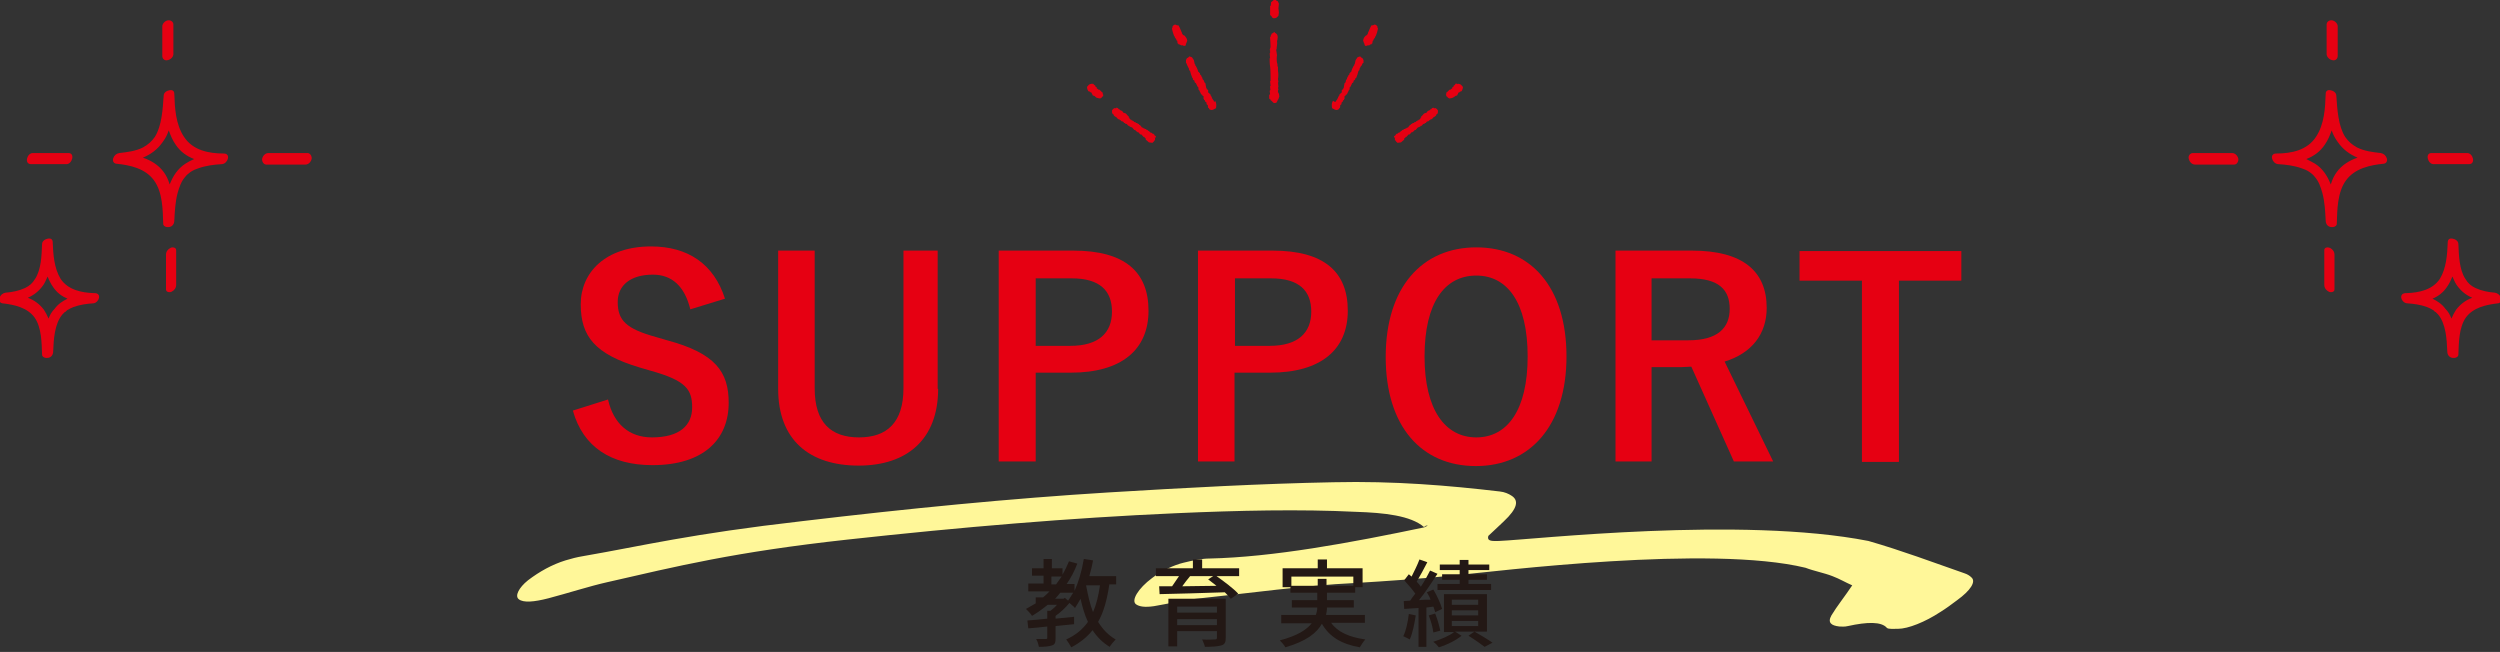 <?xml version="1.0" encoding="utf-8"?>
<!-- Generator: Adobe Illustrator 28.1.0, SVG Export Plug-In . SVG Version: 6.00 Build 0)  -->
<svg version="1.1" xmlns="http://www.w3.org/2000/svg" xmlns:xlink="http://www.w3.org/1999/xlink" x="0px" y="0px"
	 viewBox="0 0 540.7 141" style="enable-background:new 0 0 540.7 141;" xml:space="preserve">
<rect x="0" y="0" width="540.7" height="141" fill="#333333" stroke="none"/>
<style type="text/css">
	.st0{fill:#FFF799;}
	.st1{fill:#231815;}
	.st2{fill:#E60012;}
	.st3{fill-rule:evenodd;clip-rule:evenodd;fill:#E60012;}
</style>
<g id="レイヤー_1">
	<g id="レイヤー_1_00000142151205181757484200000012268744331991538329_">
		<g id="レイヤー_1_00000016042145146297736250000004187549131708493463_">
			<g id="レイヤー_1_00000013908425950118131660000016308910994028765834_">
			</g>
		</g>
	</g>
</g>
<g id="文字">
	<g>
		<path class="st0" d="M308,114c-2.9-2.5-8.6-3.1-14.7-3.3c-12.1-0.6-25.4-0.3-39,0.3c-22.7,1-46.4,3-71,5.7
			c-24.6,2.7-37,5.8-51.9,9.2c-4,0.9-8.6,2.4-12.8,3.5c-3.1,0.8-5.4,1-6.4,0.2c-0.9-0.7,0-2.5,2-4.1c2.5-1.9,5.2-3.4,8.1-4.3
			c1.3-0.4,2.5-0.7,3.7-0.9c13.3-2.3,23.1-4.8,47.6-7.6c22.7-2.7,45-4.9,66.2-6.2c16.6-1,32.9-1.9,48.6-2.2c13.2-0.3,24.9,0.7,36,2
			c1,0.1,1.9,0.5,2.5,0.9c1.6,1,1.4,2.7-1.7,5.6c-1.2,1.1-2.4,2.3-3.3,3.1c-0.4,1.3,1.1,1.1,2.3,1.1c7.4-0.3,52.4-5.4,79.9,0
			c7.3,2.1,13.9,4.6,20.8,7c0.6,0.2,1.1,0.5,1.5,0.9c1,0.9-0.2,2.8-3.1,4.9c-1.2,0.9-2.4,1.8-3.7,2.6c-3.2,2.1-6.9,3.6-9.1,3.6
			c-0.9,0-2.1,0.1-2.4-0.2c-1.2-1.4-4.3-1.3-8.4-0.4c-0.8,0.2-1.4,0.1-1.9,0.1c-1.7-0.2-2.6-0.8-1.7-2.4c1.2-2,2.9-4.1,4.5-6.5
			c-1.4-0.6-2.7-1.4-4.3-2c-1.8-0.7-4-1.1-5.8-1.8c-20.6-5-66.3,0.7-76.4,1.7c-7.3,0.7-14.3,1.2-21.1,1.6
			c-10.7,0.5-22.8,2.2-34.3,3.4c-2.8,0.3-6.1,1.1-9.1,1.6c-2,0.3-3.2,0.1-3.9-0.4c-1.1-0.8,0.4-3.4,3.5-5.7c2.1-1.6,4.7-2.8,6.8-3.3
			c2-0.5,4-0.9,5.6-0.9c13.6-0.3,30.1-3.3,47.2-6.9c-1,0.3-1,0.2,0-0.2C308.4,113.6,308.2,113.8,308,114z"/>
		<g>
			<path class="st1" d="M239.9,126.6c-0.5,3.2-1.2,5.8-2.4,7.9c1,1.6,2.2,2.9,3.8,3.8c-0.4,0.4-1,1.1-1.3,1.6
				c-1.5-0.9-2.7-2.1-3.7-3.6c-1.2,1.5-2.7,2.7-4.6,3.7c-0.2-0.4-0.8-1.3-1.1-1.7c2-0.9,3.6-2.2,4.7-3.8c-0.7-1.5-1.2-3.2-1.6-5
				c-0.4,0.7-0.8,1.4-1.2,2c-0.2-0.3-0.8-0.7-1.2-1.1c-0.8,1-2,2.1-3,2.8v0.6l4-0.4v1.6c-1.3,0.1-2.7,0.3-4,0.4v2.6
				c0,0.9-0.1,1.4-0.8,1.6c-0.6,0.2-1.5,0.3-2.8,0.3c-0.1-0.5-0.3-1.2-0.6-1.7c0.9,0,1.8,0,2.1,0c0.3,0,0.3-0.1,0.3-0.3v-2.4
				c-1.5,0.2-2.9,0.3-4.1,0.4l-0.2-1.7c1.2-0.1,2.7-0.2,4.3-0.4v-1.7h0.7c0.5-0.4,1-0.8,1.4-1.3h-2c-1.1,0.9-2.2,1.7-3.4,2.4
				c-0.2-0.4-0.9-1.1-1.3-1.5c0.7-0.4,1.4-0.8,2.1-1.2v-1.3h1.6c0.5-0.4,0.9-0.8,1.4-1.3h-4.6v-1.7h3.3v-1.7h-2.5v-1.6h2.5v-2h1.8v2
				h2.3v1.4c0.5-0.9,1-1.9,1.4-2.9l1.8,0.5c-0.6,1.6-1.4,3.1-2.3,4.4h1.7v1.5c0.9-2,1.6-4.4,2-6.9l2,0.3c-0.2,1.2-0.5,2.3-0.8,3.4
				h5.8v1.8H239.9z M228.4,126.4c0.4-0.6,0.8-1.1,1.2-1.7h-2.2v1.7H228.4z M230.3,129.3l0.7,0.6c0.4-0.5,0.7-1.1,1.1-1.7h-2.8
				c-0.4,0.5-0.7,0.9-1.1,1.3h1.8L230.3,129.3z M234.9,126.6c0.4,2.1,0.8,4,1.5,5.8c0.7-1.6,1.2-3.6,1.5-5.8H234.9z"/>
			<path class="st1" d="M267.9,124.6h-4.8c1.7,1.2,3.7,2.7,4.7,3.8l-1.6,1.1c-0.3-0.4-0.8-0.9-1.3-1.4c-5.1,0.2-10.5,0.3-14.1,0.4
				l-0.1-1.7c0.8,0,1.8,0,2.8,0c0.5-0.7,1-1.5,1.5-2.2h-5v-1.7h8V121h2v1.9h8V124.6z M265.1,138c0,0.9-0.2,1.4-1,1.6
				c-0.7,0.2-1.9,0.3-3.5,0.3c-0.1-0.5-0.4-1.1-0.6-1.6c1.1,0.1,2.3,0,2.7,0c0.4,0,0.5-0.1,0.5-0.4v-1.4h-8.6v3.3h-1.9v-10.3h12.4
				V138z M254.6,131.2v1.3h8.6v-1.3H254.6z M263.2,135.2v-1.3h-8.6v1.3H263.2z M257.4,124.6c-0.6,0.7-1.2,1.5-1.7,2.2
				c2.3,0,4.8-0.1,7.4-0.1c-0.6-0.5-1.2-0.9-1.8-1.4l1.1-0.7H257.4z"/>
			<path class="st1" d="M287.9,134.7c1.4,2,3.9,3.1,7.4,3.6c-0.4,0.4-0.9,1.2-1.2,1.7c-4-0.7-6.6-2.3-8.2-5.1
				c-1.1,2-3.4,3.8-7.9,5.1c-0.2-0.4-0.8-1.1-1.2-1.5c3.8-1,5.8-2.3,6.9-3.7h-6.6V133h7.5c0.2-0.6,0.3-1.1,0.3-1.6h-5.5v-1.6h5.5
				v-1.6h-5.8v-1.2h-1.7v-4.1h7.6v-1.9h2v1.9h7.7v4.1h-1.6v1.2h-6.1v1.6h5.8v1.6h-5.8c0,0.6-0.1,1.1-0.2,1.6h8.4v1.7H287.9z
				 M285,126.7v-1.5h1.9v1.5h5.8v-2h-13.4v2H285z"/>
			<path class="st1" d="M306.2,133.1c-0.3,1.9-0.7,3.9-1.3,5.2c-0.3-0.2-1-0.5-1.4-0.7c0.6-1.2,1-3.1,1.2-4.8L306.2,133.1z
				 M308.5,131.4v8.5h-1.7v-8.4c-1.1,0.1-2.2,0.1-3.1,0.2l-0.1-1.7l1.4-0.1c0.3-0.5,0.7-1,1.1-1.5c-0.6-0.9-1.6-2-2.4-2.9l1-1.3
				c0.2,0.2,0.4,0.3,0.6,0.5c0.6-1.2,1.3-2.6,1.7-3.7l1.7,0.6c-0.7,1.4-1.6,3-2.3,4.2c0.4,0.4,0.7,0.8,0.9,1.1
				c0.8-1.2,1.5-2.5,2-3.5l1.6,0.7c-1.2,1.8-2.6,4-4,5.7c0.8-0.1,1.7-0.1,2.5-0.1c-0.2-0.6-0.5-1.1-0.8-1.6l1.4-0.6
				c0.8,1.3,1.6,3.1,1.9,4.2l-1.5,0.7c-0.1-0.3-0.2-0.8-0.4-1.2L308.5,131.4z M310,136.8c-0.1-1-0.5-2.5-1-3.7l1.4-0.4
				c0.5,1.2,0.9,2.7,1.1,3.7L310,136.8z M321.5,136.6h-6.8l1.4,0.9c-1.2,1-3.2,2-4.9,2.5c-0.3-0.4-0.8-0.9-1.2-1.2
				c1.6-0.5,3.5-1.3,4.5-2.1h-2.2v-8.2h9.3V136.6z M322.6,127.6h-11.7v-1.3h4.8v-0.9h-3.8v-1.2h3.8v-0.9h-4.3v-1.2h4.3v-1h1.9v1h4.5
				v1.2h-4.5v0.9h4v1.2h-4v0.9h4.9V127.6z M319.7,129.7h-5.7v1.1h5.7V129.7z M319.7,132h-5.7v1.1h5.7V132z M319.7,134.3h-5.7v1.1
				h5.7V134.3z M318.9,136.6c1.4,0.8,2.9,1.7,3.9,2.4l-1.7,0.9c-0.8-0.6-2.2-1.6-3.5-2.4L318.9,136.6z"/>
		</g>
		<g>
			<path class="st2" d="M149.3,66.9c-1.2-4.9-3.9-7.5-8.1-7.5c-4.8,0-7.6,2.3-7.6,5.9c0,4,1.8,5.8,8.3,7.6l2.4,0.7
				c10.4,2.8,13.3,6.8,13.3,13.5c0,8-5.5,13.5-16.5,13.5c-8.9,0-15-3.9-17.2-11.8l7.6-2.4c1.2,5.3,4.6,8.2,9.5,8.2
				c6,0,8.7-2.6,8.7-6.5c0-3.9-1.4-5.8-8.9-7.9l-2.4-0.7c-9.7-2.9-12.8-6.7-12.8-13.7c0-6.9,5.4-12.5,15.2-12.5
				c8,0,13.6,3.8,16,11.3L149.3,66.9z"/>
			<path class="st2" d="M202.9,84.1c0,10.9-6.7,16.6-17.2,16.6c-10.6,0-17.4-5.5-17.4-16.6V54.2h7.9V84c0,7.5,3.6,10.6,9.6,10.6
				c6,0,9.6-3.2,9.6-10.6V54.2h7.4V84.1z"/>
			<path class="st2" d="M232.1,54.2c11.2,0,16.3,4.6,16.3,13s-5.8,13.4-16.8,13.4H224v19.2H216V54.2H232.1z M224,74.8h7.5
				c6.1,0,9-2.8,9-7.4c0-4.5-2.6-7.2-8.7-7.2H224V74.8z"/>
			<path class="st2" d="M275.2,54.2c11.2,0,16.3,4.6,16.3,13s-5.8,13.4-16.8,13.4h-7.7v19.2h-7.9V54.2H275.2z M267.1,74.8h7.5
				c6.1,0,9-2.8,9-7.4c0-4.5-2.6-7.2-8.7-7.2h-7.8V74.8z"/>
			<path class="st2" d="M338.8,77.1c0,15-7.9,23.7-19.6,23.7c-11.7,0-19.5-8.5-19.5-23.6c0-15.1,7.9-23.7,19.6-23.7
				C330.9,53.5,338.8,61.9,338.8,77.1z M308.1,77.1c0,11.6,4.5,17.5,11.2,17.5c6.7,0,11.1-5.9,11.1-17.5c0-11.7-4.4-17.5-11.1-17.5
				C312.5,59.6,308.1,65.4,308.1,77.1z"/>
			<path class="st2" d="M365.9,54.2c11.1,0,16.2,4.5,16.2,12.4c0,5.6-3.2,9.8-9.1,11.6l10.5,21.6H375l-9.2-20.5
				c-0.6,0-1.3,0.1-2.1,0.1h-6.5v20.4h-7.8V54.2H365.9z M357.3,73.6h7.9c6.2,0,8.9-2.6,8.9-6.8c0-4.1-2.3-6.6-8.6-6.6h-8.3V73.6z"/>
			<path class="st2" d="M424.3,60.7h-13.6v39.2h-8V60.7h-13.5v-6.4h35V60.7z"/>
		</g>
		<g>
			<g>
				<g>
					<path class="st3" d="M276.3,0.2c-0.1,0-0.1,0-0.2,0C276.1,0.2,276,0.1,276,0c-0.2,0-0.4,0-0.5,0c-0.2,0.2-0.4,0.3-0.6,0.5
						c0,0.3,0,0.5-0.1,0.8c0,0-0.1,0-0.1,0c0,0.2,0,0.3,0,0.5c0,0.4,0,1.4,0,1.5c0,0,0.1,0,0.1,0c0.4,0.3,0.2,0.8,1.1,0.6
						c0.3-0.1,0.4-0.3,0.6-0.5c0-0.2,0.1-0.5,0.1-0.7c0-0.3-0.1-0.6-0.1-0.9c0-0.3,0.1-0.7,0.1-1C276.5,0.5,276.4,0.4,276.3,0.2z"/>
					<path class="st3" d="M255.6,7C255.6,7,255.5,7,255.6,7c-0.1-0.1-0.4-1-0.7-1.5c-0.3,0-0.6-0.1-0.7-0.2
						c-0.4,0.1-0.4,0.2-0.6,0.4c0,0.1,0,0.2,0,0.3c0,0,0,0-0.1,0c-0.1,0.4,0.4,1.7,0.5,1.9c0,0,0.1,0,0.1,0c0,0.1,0,0.1,0,0.2
						c0.1,0.1,0.4,0.5,0.4,0.7c0,0,0.1,0,0.1,0c0,0.1,0,0.1,0,0.2c0,0,0.1,0,0.1,0c0,0.1-0.1,0.2,0,0.4c0,0,0.1,0,0.1,0
						c0.1,0.3,0,0.1,0.3,0.2c0,0,0.1,0.1,0.1,0.1c0.1,0,0.1,0,0.2,0c0,0,0,0.1,0,0.1c0.2,0,0.3,0,0.5,0c0,0,0,0.1,0,0.1
						c0.2,0,0.3,0,0.5,0c0,0,0-0.1,0-0.1c0.2-0.2,0-0.2,0.1-0.4c0,0,0.1,0,0.1,0c0,0,0-0.1,0-0.2c0,0,0.1-0.1,0.1-0.1
						c0-0.1,0-0.1,0-0.2c0,0,0.1,0,0.1,0c-0.1-0.7-0.3-0.8-0.6-1.2C255.7,7.6,255.6,7.1,255.6,7z"/>
					<path class="st3" d="M275.6,6.9c-0.1,0.2-0.1,0.1-0.3,0.2c0,0,0,0.1,0,0.1c-0.1,0-0.1,0-0.2,0c-0.1,0.2-0.2,0.4-0.3,0.6
						c0,0.1,0,0.2,0,0.2c0,0-0.1,0-0.1,0c0,0.1,0,0.2,0,0.2c0,0,0.1,1.4,0.1,2.1c0,0,0,0-0.1,0c0,0.1,0,0.3,0,0.4c0,0-0.1,0-0.1,0
						c0,0.2,0.1,0.2,0.1,0.2c0,0.2,0,0.4,0,0.6c0,0-0.1,0-0.1,0c0,0.4,0.1,0.7,0.1,1.1c0,0-0.1,0-0.1,0c0,0.1,0,1.4,0.1,1.8
						c0.1,0.2,0.1,3.1,0.1,3.1c0,0-0.1,0-0.1,0c0,0.4,0.1,0.8,0.1,1.1c0,0,0,0-0.1,0c0,0.3,0,0.6,0.1,0.8c0,0-0.1,0-0.1,0
						c0,0,0,0.1,0,0.2c0,0-0.1,0-0.1,0c0,0.3,0.1,0.5,0.1,0.8c0,0-0.1,0-0.1,0c0,0,0,0.1,0,0.1c0,0-0.1,0-0.1,0c0,0.3,0,0.5,0,0.8
						c0.1,0.1,0.1,0.1,0.2,0.2c0,0,0.1,0,0.1,0c0,0.1,0,0.1,0,0.2c0.1,0,0.1,0,0.2,0.1c0.1,0.1,0.3,0.3,0.4,0.4
						c0.1,0.1,0.1,0,0.2,0.1c0.2,0,0.4-0.1,0.5-0.1c0,0,0,0,0-0.1c0.2-0.2,0.2-0.4,0.3-0.6c0,0,0.1,0,0.1,0c0-0.1,0-0.1,0-0.2
						c0.1,0,0.1-0.1,0.1-0.1c0-0.1,0-0.1,0-0.2c0,0,0.1,0,0.1,0c0-0.3-0.1-0.6-0.1-0.8c0,0-0.1,0-0.1,0c0-0.1,0-0.2,0-0.2
						c0,0-0.1,0-0.1,0c0-0.2,0-0.4,0-0.5c0,0,0.1,0,0.1,0c0-0.2-0.1-0.4-0.1-0.6c0,0,0.1,0,0.1,0c0-0.4-0.1-0.7-0.1-1.1
						c0,0,0.1,0,0.1,0c0-0.2-0.1-0.5-0.1-0.7c0.1-0.5,0.1-1.2,0-1.8c0-0.3,0-0.6,0-0.9c0,0-0.1,0-0.1,0c0-0.3,0-0.6-0.1-0.8
						c-0.1-0.2-0.1-1.6,0-1.6c-0.1-0.4-0.1-0.9-0.2-1.3c0,0,0.1,0,0.1,0c0-0.6,0.2-1.2,0.1-1.8c0.3-1.1,0.1-1.6-0.5-1.8
						C275.8,7,275.7,7,275.6,6.9z"/>
					<path class="st3" d="M262.7,22c-0.1,0-0.2-0.1-0.2-0.2c0-0.1-0.1-0.2-0.1-0.2c0,0-0.1,0-0.1,0c0-0.1,0-0.1,0-0.2
						c-0.1-0.1-0.2-0.1-0.2-0.2c0-0.1,0-0.1,0-0.2c0,0-0.1,0-0.1,0c0-0.1,0-0.1,0-0.2l-0.2-0.2c0-0.1,0-0.1,0-0.2
						c-0.2-0.1-0.3-0.3-0.5-0.4c0-0.2,0-0.3,0-0.5c-0.1-0.1-0.2-0.2-0.3-0.2c0-0.1,0-0.1,0-0.2c0,0-0.1,0-0.1,0
						c-0.1-0.4-0.1-0.7-0.2-1.1c-0.1-0.1-0.2-0.1-0.2-0.2c-0.1-0.2-0.1-0.3-0.2-0.5c-0.1-0.1-0.2-0.1-0.2-0.2c0-0.1-0.1-0.3-0.1-0.4
						c0,0,0,0-0.1,0c0-0.1,0-0.1,0-0.2c0,0-0.1,0-0.1,0c0,0,0-0.1,0-0.2c-0.1,0-0.1-0.1-0.2-0.1c0-0.1-0.1-0.3-0.1-0.4
						c0,0,0,0-0.1,0c0-0.1-0.1-0.2-0.1-0.2c-0.1-0.1-0.2-0.1-0.2-0.2c0-0.1,0-0.2,0-0.2c0,0,0,0-0.1,0c0-0.1,0-0.2,0-0.3
						c0,0-0.1,0-0.1,0c0,0,0-0.1,0-0.2c0,0-0.1,0-0.1,0c0-0.1,0-0.2,0-0.2c0,0-0.1,0-0.1,0c0,0,0-0.1,0-0.2
						c-0.1-0.1-0.2-0.1-0.2-0.2c0,0,0-0.1,0-0.2c0,0-0.1,0-0.1,0c-0.1-0.3-0.1-0.6-0.2-0.9c-0.1-0.2-0.3-0.4-0.4-0.6
						c-0.2-0.1-0.3-0.1-0.6-0.2c-0.1,0.2-0.3,0.3-0.5,0.4c0,0,0,0.1,0,0.1c0,0-0.1,0-0.1,0c0,0.1,0,0.2,0,0.2c0,0-0.1,0-0.1,0
						c0,0.2,0,0.5,0,0.7c0,0,0.1,0.1,0.1,0.1c0.1,0.2,0.1,0.3,0.2,0.5c0,0,0.1,0.1,0.1,0.1c0,0.1,0,0.1,0,0.2c0,0,0.1,0,0.1,0
						c0,0.1,0,0.1,0,0.2c0,0,0.1,0,0.1,0c0,0.2,0.1,0.4,0.1,0.5c0.1,0.1,0.2,0.1,0.2,0.2c0.1,0.5,0.3,1,0.5,1.5c0.1,0,0.1,0,0.1,0.1
						c0,0.1,0,0.1,0,0.2c0.1,0.1,0.2,0.2,0.3,0.2c0,0.1,0.1,0.3,0.1,0.4c0.1,0.1,0.2,0.2,0.3,0.2c0,0.1,0,0.1,0,0.2c0,0,0,0,0.1,0
						c0,0.1,0,0.1,0,0.2c0,0,0.1,0,0.1,0c0,0.1,0,0.2,0,0.2c0,0,0.1,0,0.1,0c0,0.1,0,0.1,0,0.2c0.1,0,0.1,0.1,0.2,0.1
						c0,0.2,0,0.4,0,0.5c0,0,0.1,0,0.2,0.1c0,0.1,0,0.1,0,0.2c0,0,0.1,0,0.1,0c0,0.1,0,0.2,0,0.2c0,0,0.1,0,0.1,0c0,0,0,0.1,0,0.2
						c0,0,0.1,0,0.1,0c0,0.1,0,0.1,0,0.2c0.1,0.1,0.2,0.2,0.3,0.2c0,0.1,0.1,0.2,0.1,0.2c0,0,0.1,0.1,0.2,0.1c0,0.2,0,0.4,0,0.6
						c0,0,0.1,0,0.1,0c0,0.1,0,0.2,0,0.2c0,0,0.1,0,0.2,0.1c0,0.1,0,0.2,0.1,0.3c0,0,0.1,0.1,0.2,0.1c0,0.2,0.1,0.3,0.1,0.5
						c0.1,0,0.1,0.1,0.2,0.1c0.1,0.2,0,0.4,0.1,0.6c0.1,0.1,0.2,0.1,0.2,0.2c0,0.1,0.1,0.2,0.2,0.2c0.5,0.3,1-0.2,1.3-0.3
						c0.1-0.7,0.1-1.1-0.2-1.6C262.7,22.1,262.7,22.1,262.7,22z"/>
					<path class="st3" d="M236.2,18.1c-0.8,0.1-0.7,0.3-1.1,0.7c0,0.4,0.2,0.9,0.4,1c0.1,0,0.1,0,0.2,0c0.1,0.1,0.1,0.1,0.2,0.2
						c0.1,0,0.2,0,0.2,0.1c0.1,0.1,0,0.2,0.1,0.3c0,0,0.1,0,0.1,0c0,0.1,0,0.2,0,0.2c0.1,0.1,0.4,0.1,0.5,0.2c0,0,0,0.1,0,0.1
						c0.1,0,0.1,0,0.1,0c0.1,0.1,0.1,0.1,0.2,0.2c0.3,0.1,0.6,0.2,0.9,0.2c0.1-0.2,0.2-0.1,0.3-0.2c0,0,0-0.1,0-0.1
						c0.1-0.1,0.1-0.1,0.3-0.2c0-0.1,0-0.3,0-0.4c0,0,0,0-0.1,0c0-0.1,0-0.3,0-0.4c0,0,0,0-0.1,0c-0.2-0.2-0.4-0.4-0.6-0.6
						c-0.1,0-0.1,0-0.2,0c0,0-0.1-0.1-0.1-0.1c-0.1-0.1-0.2-0.1-0.3-0.2c0,0,0-0.1,0-0.2c-0.1-0.1-0.2-0.1-0.3-0.2
						c0-0.1,0-0.1,0-0.2c0,0-0.1,0-0.2-0.1c-0.1-0.1-0.2-0.2-0.3-0.3c0,0-0.1,0-0.1,0c0,0,0-0.1,0-0.1
						C236.4,18.2,236.4,18.3,236.2,18.1z"/>
					<path class="st3" d="M250,29.5c-0.1-0.1-0.2-0.2-0.3-0.2c0-0.1,0-0.2-0.1-0.2l-0.2-0.2c0,0-0.1,0-0.2,0c0-0.1-0.1-0.2-0.2-0.2
						c-0.1,0-0.1,0-0.2,0c0-0.1,0-0.1-0.1-0.2c-0.1,0-0.2-0.1-0.2-0.1c0,0,0,0,0-0.1c-0.1,0-0.1,0-0.2,0c0-0.1-0.1-0.1-0.1-0.2
						c0,0-0.1,0-0.2,0c-0.1-0.1-0.1-0.2-0.2-0.2c0,0-0.1,0-0.2,0c0,0,0-0.1,0-0.1c0,0-0.1,0-0.2,0l-0.2-0.2c0,0-0.1,0-0.2,0
						c-0.1-0.1-0.2-0.3-0.3-0.4c-0.1-0.1-0.2-0.2-0.3-0.2c0,0-0.1-0.1-0.1-0.2c-0.1,0-0.1,0-0.2,0c-0.1-0.1-0.1-0.2-0.2-0.2
						c-0.1,0-0.1,0-0.2,0c-0.1-0.1-0.1-0.2-0.2-0.2c0,0-0.1,0-0.2,0c0-0.1-0.1-0.1-0.1-0.2c-0.1,0-0.2,0-0.2,0c0,0,0-0.1,0-0.1
						c-0.1,0-0.2-0.1-0.3-0.1c0,0,0-0.1,0-0.1c-0.1,0-0.1,0-0.2,0c0,0,0-0.1,0-0.1c-0.1,0-0.1-0.1-0.2-0.1c0-0.1,0-0.1,0-0.2
						c-0.1-0.1-0.2-0.1-0.2-0.2c0-0.1,0-0.1,0-0.2c-0.1,0-0.1,0-0.2-0.1c-0.2-0.2-0.3-0.4-0.5-0.5c-0.1,0-0.3-0.1-0.4-0.1
						c-0.1-0.1-0.2-0.3-0.3-0.4c-0.2-0.1-0.3-0.1-0.5-0.2c0-0.1-0.1-0.1-0.1-0.2c-0.1,0-0.1,0-0.2,0c0,0,0-0.1,0-0.1
						c-0.1-0.1-0.2-0.2-0.5-0.2c0,0,0,0.1,0,0.1c-0.2,0-0.4,0-0.5,0c0,0,0,0.1,0,0.1c-0.3,0.1-0.2,0.2-0.4,0.4c0,0.4,0,0.6,0.2,0.8
						c0.1,0,0.1,0.1,0.2,0.1c0,0.1,0,0.1,0,0.2c0.1,0,0.1,0.1,0.2,0.1c0,0,0,0,0,0.1c0.1,0,0.2,0.1,0.3,0.1c0.2,0.2,0.3,0.4,0.5,0.5
						c0.1,0,0.1,0,0.2,0c0,0.1,0.1,0.1,0.1,0.2c0.1,0,0.1,0,0.2,0c0,0.1,0.1,0.1,0.1,0.2c0.1,0,0.3,0.1,0.4,0.1
						c0.1,0.1,0.2,0.2,0.2,0.3c0.1,0,0.1,0,0.2,0c0.1,0.1,0.1,0.2,0.2,0.2c0.1,0,0.1,0,0.2,0c0.1,0.1,0.2,0.3,0.3,0.4
						c0.1,0,0.1,0,0.2,0c0.1,0.1,0.1,0.2,0.2,0.2c0.2,0.1,0.3,0.1,0.5,0.2c0.1,0.2,0.3,0.3,0.4,0.5c0.1,0,0.1,0,0.2,0
						c0.1,0.1,0.2,0.2,0.2,0.3c0.1,0,0.1,0,0.2,0c0,0.1,0.1,0.1,0.1,0.2c0.1,0,0.1,0,0.2,0c0.2,0.2,0.3,0.4,0.5,0.5
						c0.1,0,0.2,0,0.2,0c0.1,0.2,0.3,0.3,0.4,0.5c0.1,0,0.1,0,0.2,0c0,0.1,0.1,0.2,0.1,0.2c0.1,0.1,0.2,0.1,0.2,0.2
						c0,0.1,0,0.1,0,0.2c0.2,0.2,0.5,0.4,0.7,0.6c0.3,0,0.6,0.1,0.8,0.1c0,0,0-0.1,0-0.1c0.3-0.1,0.2-0.3,0.5-0.5
						c0-0.3,0.1-0.4-0.1-0.5C250,29.8,250,29.7,250,29.5z"/>
				</g>
				<g>
					<path class="st3" d="M295.9,7C295.9,7,296,7,295.9,7c0.1-0.1,0.4-1,0.7-1.5c0.3,0,0.6-0.1,0.7-0.2c0.4,0.1,0.4,0.2,0.6,0.4
						c0,0.1,0,0.2,0,0.3c0,0,0.1,0,0.1,0c0.1,0.4-0.4,1.7-0.5,1.9c0,0-0.1,0-0.1,0c0,0.1,0,0.1,0,0.2c-0.1,0.1-0.4,0.5-0.4,0.7
						c0,0,0,0-0.1,0c0,0.1,0,0.1,0,0.2c0,0-0.1,0-0.1,0c0,0.1,0.1,0.2,0,0.4c0,0-0.1,0-0.1,0c-0.1,0.3,0,0.1-0.3,0.2
						c0,0-0.1,0.1-0.1,0.1c-0.1,0-0.1,0-0.1,0c0,0,0,0.1,0,0.1c-0.2,0-0.3,0-0.5,0c0,0,0,0.1,0,0.1c-0.2,0-0.3,0-0.5,0
						c0,0,0-0.1,0-0.1c-0.2-0.2,0-0.2-0.1-0.4c0,0-0.1,0-0.1,0c0,0,0-0.1,0-0.2c-0.1,0-0.1-0.1-0.1-0.1c0-0.1,0-0.1,0-0.2
						c0,0-0.1,0-0.1,0c0.1-0.7,0.2-0.8,0.6-1.2C295.8,7.6,295.9,7.1,295.9,7z"/>
					<path class="st3" d="M288.8,22c0.1,0,0.2-0.1,0.2-0.2c0-0.1,0.1-0.2,0.1-0.2c0,0,0.1,0,0.1,0c0-0.1,0-0.1,0-0.2
						c0.1-0.1,0.1-0.1,0.2-0.2c0-0.1,0-0.1,0-0.2c0,0,0.1,0,0.1,0c0-0.1,0-0.1,0-0.2l0.2-0.2c0-0.1,0-0.1,0-0.2
						c0.2-0.1,0.3-0.3,0.5-0.4c0-0.2,0-0.3,0-0.5c0.1-0.1,0.2-0.2,0.3-0.2c0-0.1,0-0.1,0-0.2c0,0,0.1,0,0.1,0
						c0.1-0.4,0.1-0.7,0.2-1.1c0.1-0.1,0.2-0.1,0.2-0.2c0.1-0.2,0.1-0.3,0.1-0.5c0.1-0.1,0.2-0.1,0.2-0.2c0-0.1,0.1-0.3,0.1-0.4
						c0,0,0.1,0,0.1,0c0-0.1,0-0.1,0-0.2c0,0,0.1,0,0.1,0c0,0,0-0.1,0-0.2c0.1,0,0.1-0.1,0.2-0.1c0-0.1,0.1-0.3,0.1-0.4
						c0,0,0.1,0,0.1,0c0-0.1,0.1-0.2,0.1-0.2c0.1-0.1,0.2-0.1,0.2-0.2c0-0.1,0-0.2,0-0.2c0,0,0.1,0,0.1,0c0-0.1,0-0.2,0-0.3
						c0,0,0.1,0,0.1,0c0,0,0-0.1,0-0.2c0,0,0,0,0.1,0c0-0.1,0-0.2,0-0.2c0,0,0.1,0,0.1,0c0,0,0-0.1,0-0.2c0.1-0.1,0.2-0.1,0.2-0.2
						c0,0,0-0.1,0-0.2c0,0,0.1,0,0.1,0c0.1-0.3,0.1-0.6,0.2-0.9c0.1-0.2,0.3-0.4,0.4-0.6c0.2-0.1,0.3-0.1,0.6-0.2
						c0.1,0.2,0.3,0.3,0.5,0.4c0,0,0,0.1,0,0.1c0,0,0.1,0,0.1,0c0,0.1,0,0.2,0,0.2c0,0,0,0,0.1,0c0,0.2,0,0.5,0,0.7
						c-0.1,0-0.1,0.1-0.2,0.1c-0.1,0.2-0.1,0.3-0.2,0.5c-0.1,0-0.1,0.1-0.2,0.1c0,0.1,0,0.1,0,0.2c0,0-0.1,0-0.1,0
						c0,0.1,0,0.1,0,0.2c0,0-0.1,0-0.1,0c0,0.2-0.1,0.4-0.1,0.5c-0.1,0.1-0.2,0.1-0.2,0.2c-0.1,0.5-0.3,1-0.5,1.5
						c-0.1,0-0.1,0-0.2,0.1c0,0.1,0,0.1,0,0.2c-0.1,0.1-0.2,0.2-0.3,0.2c0,0.1-0.1,0.3-0.1,0.4c-0.1,0.1-0.2,0.2-0.3,0.2
						c0,0.1,0,0.1,0,0.2c0,0-0.1,0-0.1,0c0,0.1,0,0.1,0,0.2c0,0-0.1,0-0.1,0c0,0.1,0,0.2,0,0.2c0,0-0.1,0-0.1,0c0,0.1,0,0.1,0,0.2
						c-0.1,0-0.1,0.1-0.2,0.1c0,0.2,0,0.4,0,0.5c-0.1,0-0.1,0-0.2,0.1c0,0.1,0,0.1,0,0.2c0,0,0,0-0.1,0c0,0.1,0,0.2,0,0.2
						c0,0-0.1,0-0.1,0c0,0,0,0.1,0,0.2c0,0-0.1,0-0.1,0c0,0.1,0,0.1,0,0.2c-0.1,0.1-0.2,0.2-0.3,0.2c0,0.1-0.1,0.2-0.1,0.2
						c-0.1,0-0.1,0.1-0.2,0.1c0,0.2,0,0.4,0,0.6c0,0,0,0-0.1,0c0,0.1,0,0.2,0,0.2c0,0-0.1,0-0.2,0.1c0,0.1-0.1,0.2-0.1,0.3
						c-0.1,0-0.1,0.1-0.2,0.1c0,0.2-0.1,0.3-0.1,0.5c-0.1,0-0.1,0.1-0.2,0.1c-0.1,0.2,0,0.4-0.1,0.6c-0.1,0.1-0.1,0.1-0.2,0.2
						c0,0.1-0.1,0.2-0.2,0.2c-0.5,0.3-1-0.2-1.3-0.3c-0.1-0.7-0.1-1.1,0.2-1.6C288.8,22.1,288.8,22.1,288.8,22z"/>
					<path class="st3" d="M315.3,18.1c0.8,0.1,0.7,0.3,1.1,0.7c0,0.4-0.2,0.9-0.4,1c-0.1,0-0.1,0-0.2,0c-0.1,0.1-0.1,0.1-0.2,0.2
						c-0.1,0-0.2,0-0.2,0.1c-0.1,0.1,0,0.2-0.1,0.3c0,0-0.1,0-0.1,0c0,0.1,0,0.2,0,0.2c-0.1,0.1-0.4,0.1-0.5,0.2c0,0,0,0.1,0,0.1
						c-0.1,0-0.1,0-0.2,0c-0.1,0.1-0.1,0.1-0.2,0.2c-0.3,0.1-0.6,0.2-0.9,0.2c-0.1-0.2-0.2-0.1-0.3-0.2c0,0,0-0.1,0-0.1
						c-0.1-0.1-0.1-0.1-0.3-0.2c0-0.1,0-0.3-0.1-0.4c0,0,0.1,0,0.1,0c0-0.1,0-0.3,0-0.4c0,0,0,0,0.1,0c0.2-0.2,0.4-0.4,0.6-0.6
						c0.1,0,0.1,0,0.2,0c0,0,0.1-0.1,0.1-0.1c0.1-0.1,0.2-0.1,0.3-0.2c0,0,0-0.1,0-0.2c0.1-0.1,0.2-0.1,0.3-0.2c0-0.1,0-0.1,0-0.2
						c0.1,0,0.1,0,0.2-0.1c0.1-0.1,0.2-0.2,0.2-0.3c0.1,0,0.1,0,0.2,0c0,0,0-0.1,0-0.1C315.1,18.2,315.1,18.3,315.3,18.1z"/>
					<path class="st3" d="M301.5,29.5c0.1-0.1,0.2-0.2,0.3-0.2c0-0.1,0.1-0.2,0.1-0.2l0.2-0.2c0,0,0.1,0,0.2,0
						c0.1-0.1,0.1-0.2,0.2-0.2c0.1,0,0.1,0,0.2,0c0-0.1,0-0.1,0.1-0.2c0.1,0,0.2-0.1,0.2-0.1c0,0,0,0,0-0.1c0.1,0,0.1,0,0.2,0
						c0-0.1,0-0.1,0.1-0.2c0.1,0,0.1,0,0.2,0c0.1-0.1,0.1-0.2,0.2-0.2c0.1,0,0.1,0,0.2,0c0,0,0-0.1,0-0.1c0.1,0,0.1,0,0.2,0l0.2-0.2
						c0,0,0.1,0,0.2,0c0.1-0.1,0.2-0.3,0.3-0.4c0.1-0.1,0.2-0.2,0.3-0.2c0,0,0-0.1,0.1-0.2c0.1,0,0.1,0,0.2,0c0-0.1,0.1-0.2,0.2-0.2
						c0.1,0,0.1,0,0.2,0c0.1-0.1,0.1-0.2,0.2-0.2c0,0,0.1,0,0.2,0c0-0.1,0.1-0.1,0.1-0.2c0.1,0,0.2,0,0.2,0c0,0,0-0.1,0-0.1
						c0.1,0,0.2-0.1,0.3-0.1c0,0,0-0.1,0-0.1c0.1,0,0.1,0,0.2,0c0,0,0-0.1,0-0.1c0.1,0,0.1-0.1,0.2-0.1c0-0.1,0-0.1,0-0.2
						c0.1-0.1,0.2-0.1,0.2-0.2c0-0.1,0-0.1,0-0.2c0.1,0,0.1,0,0.2-0.1c0.2-0.2,0.3-0.4,0.5-0.5c0.1,0,0.3-0.1,0.4-0.1
						c0.1-0.1,0.2-0.3,0.3-0.4c0.2-0.1,0.3-0.1,0.5-0.2c0-0.1,0.1-0.1,0.1-0.2c0.1,0,0.1,0,0.2,0c0,0,0-0.1,0-0.1
						c0.1-0.1,0.2-0.2,0.5-0.2c0,0,0,0.1,0,0.1c0.2,0,0.4,0,0.5,0c0,0,0,0.1,0,0.1c0.3,0.1,0.2,0.2,0.4,0.4c0,0.4,0,0.6-0.2,0.8
						c-0.1,0-0.1,0.1-0.2,0.1c0,0.1,0,0.1,0,0.2c-0.1,0-0.1,0.1-0.2,0.1c0,0,0,0,0,0.1c-0.1,0-0.2,0.1-0.3,0.1
						c-0.2,0.2-0.3,0.4-0.5,0.5c-0.1,0-0.1,0-0.2,0c0,0.1-0.1,0.1-0.1,0.2c0,0-0.1,0-0.2,0c0,0.1-0.1,0.1-0.1,0.2
						c-0.1,0-0.3,0.1-0.4,0.1c-0.1,0.1-0.2,0.2-0.2,0.3c0,0-0.1,0-0.2,0c-0.1,0.1-0.1,0.2-0.2,0.2c0,0-0.1,0-0.2,0
						c-0.1,0.1-0.2,0.3-0.3,0.4c-0.1,0-0.1,0-0.2,0c-0.1,0.1-0.1,0.2-0.2,0.2c-0.2,0.1-0.3,0.1-0.5,0.2c-0.1,0.2-0.3,0.3-0.4,0.5
						c-0.1,0-0.1,0-0.2,0c-0.1,0.1-0.2,0.2-0.2,0.3c-0.1,0-0.1,0-0.2,0c0,0.1,0,0.1-0.1,0.2c-0.1,0-0.1,0-0.2,0
						c-0.2,0.2-0.3,0.4-0.5,0.5c-0.1,0-0.2,0-0.2,0c-0.1,0.2-0.3,0.3-0.4,0.5c-0.1,0-0.1,0-0.2,0c0,0.1,0,0.2-0.1,0.2
						c-0.1,0.1-0.2,0.1-0.2,0.2c0,0.1,0,0.1,0,0.2c-0.2,0.2-0.5,0.4-0.7,0.6c-0.3,0-0.6,0.1-0.8,0.1c0,0,0-0.1,0-0.1
						c-0.3-0.1-0.2-0.3-0.5-0.5c0-0.3-0.1-0.4,0.1-0.5C301.5,29.8,301.5,29.7,301.5,29.5z"/>
				</g>
			</g>
		</g>
	</g>
	<g>
		<g>
			<path class="st2" d="M492.7,35.5c1.7,0.1,3.4,0.3,5.1,0.9c0.6,0.2,1.1,0.4,1.7,0.8c0.3,0.2,0.9,0.7,1.1,1c0.9,1,1.3,2.2,1.7,3.6
				c0.5,1.9,0.6,4,0.7,5.9c0,0.7,0.4,1.3,1.1,1.4c0.5,0.1,1.3-0.1,1.3-0.7c0.1-3,0.1-6.8,2-9.4c1.9-2.6,5.2-3.3,8.2-3.6
				c0.6-0.1,0.8-0.7,0.6-1.2c-0.2-0.6-0.7-1-1.3-1.1c-1.7-0.2-3.5-0.4-5.1-1.2c-1.1-0.6-1.9-1.3-2.6-2.3c-1.5-2.4-1.7-6-1.9-8.9
				c0-0.7-0.7-1.1-1.3-1.2c-0.5-0.1-1,0.1-1,0.8c-0.1,3.1-0.3,6.6-2.1,9.3c-1.9,2.9-5.3,3.6-8.6,3.6
				C490.7,33.2,491.4,35.4,492.7,35.5z M498.8,34.4c1.6-0.6,3-1.6,4-3.1c0.7-1,1.1-2,1.5-3.1c0.3,0.9,0.7,1.7,1.3,2.5
				c1.1,1.6,2.6,2.7,4.3,3.4c-1.8,0.6-3.4,1.6-4.5,3.1c-0.6,0.8-1,1.7-1.3,2.7c-0.7-1.8-1.7-3.4-3.4-4.5
				C500,35,499.4,34.7,498.8,34.4z"/>
			<path class="st2" d="M504.4,13c-0.6-0.1-1.2-0.7-1.2-1.3c0-1.9,0-3.7,0-5.6c0-0.3,0-0.5,0-0.8c0-0.6,0.6-1,1.2-0.9
				c0.6,0.1,1.2,0.7,1.2,1.3c0,1.9,0,3.7,0,5.6c0,0.3,0,0.5,0,0.8C505.6,12.8,505,13.2,504.4,13z"/>
			<path class="st2" d="M525.9,33.1c2.2,0,4.5,0,6.7,0c0.3,0,0.6,0,1,0c1.3,0,1.9,2.4,0.4,2.4c-2.2,0-4.5,0-6.7,0c-0.3,0-0.6,0-1,0
				C525.1,35.5,524.4,33.1,525.9,33.1z"/>
			<path class="st2" d="M503.9,53.6c0.6,0.3,1,0.8,1,1.5c0,2.2,0,4.4,0,6.6c0,0.3,0,0.6,0,0.9c0,0.6-0.8,0.7-1.2,0.5
				c-0.6-0.3-1-0.8-1-1.5c0-2.2,0-4.4,0-6.6c0-0.3,0-0.6,0-0.9C502.7,53.5,503.4,53.4,503.9,53.6z"/>
			<path class="st2" d="M474.3,33.1c2.5,0,4.9,0,7.4,0c0.3,0,0.7,0,1,0c0.7,0,1.2,0.5,1.4,1.2c0.1,0.6-0.3,1.3-0.9,1.3
				c-2.5,0-4.9,0-7.4,0c-0.3,0-0.7,0-1,0c-0.7,0-1.2-0.5-1.4-1.2C473.2,33.8,473.6,33.1,474.3,33.1z"/>
			<path class="st2" d="M520.6,65.6c1.5,0.1,2.9,0.3,4.3,0.8c0.5,0.2,0.9,0.4,1.4,0.7c0.1,0.1,0.1,0.1,0.1,0.1c0,0,0,0,0.1,0.1
				c0.1,0.1,0.2,0.2,0.3,0.2c0.1,0.1,0.2,0.2,0.3,0.3c0,0,0,0,0.1,0.1c0,0,0,0,0.1,0.1c1.7,2,1.9,5.4,2,8c0,0.7,0.4,1.3,1.1,1.4
				c0.5,0.1,1.3-0.1,1.3-0.7c0.1-2.6,0.1-5.8,1.6-8c1.6-2.2,4.4-2.8,7-3.1c0.6-0.1,0.8-0.7,0.6-1.2c-0.2-0.6-0.7-1-1.3-1.1
				c-1.4-0.1-2.9-0.4-4.2-1c-1-0.5-1.6-1-2.2-2c-1.3-2-1.4-5-1.5-7.5c0-0.7-0.7-1.1-1.3-1.2c-0.5-0.1-1,0.1-1,0.8
				c-0.1,2.6-0.3,5.6-1.7,7.9c-1.6,2.4-4.5,3-7.2,3.1C518.6,63.3,519.3,65.5,520.6,65.6z M526.1,64.6c1.2-0.5,2.3-1.3,3.1-2.5
				c0.5-0.7,0.9-1.5,1.2-2.3c0.3,0.6,0.5,1.2,0.9,1.8c0.9,1.3,2,2.2,3.4,2.8c-1.4,0.5-2.6,1.4-3.5,2.6c-0.4,0.6-0.7,1.2-1,1.9
				c-0.3-0.8-0.7-1.5-1.3-2.1C528.1,65.7,527.1,65.1,526.1,64.6z"/>
		</g>
	</g>
	<g>
		<g>
			<path class="st2" d="M48,35.5c-1.7,0.1-3.4,0.3-5.1,0.9c-0.6,0.2-1.1,0.4-1.7,0.8c-0.3,0.2-0.9,0.7-1.1,1c-0.9,1-1.3,2.2-1.7,3.6
				c-0.5,1.9-0.6,4-0.7,5.9c0,0.7-0.4,1.3-1.1,1.4c-0.5,0.1-1.3-0.1-1.3-0.7c-0.1-3-0.1-6.8-2-9.4c-1.9-2.6-5.2-3.3-8.2-3.6
				c-0.6-0.1-0.8-0.7-0.6-1.2c0.2-0.6,0.7-1,1.3-1.1c1.7-0.2,3.5-0.4,5.1-1.2c1.1-0.6,1.9-1.3,2.6-2.3c1.5-2.4,1.7-6,1.9-8.9
				c0-0.7,0.7-1.1,1.3-1.2c0.5-0.1,1,0.1,1,0.8c0.1,3.1,0.3,6.6,2.1,9.3c1.9,2.9,5.3,3.6,8.6,3.6C50,33.2,49.3,35.4,48,35.5z
				 M42,34.4c-1.6-0.6-3-1.6-4-3.1c-0.7-1-1.1-2-1.5-3.1c-0.3,0.9-0.7,1.7-1.3,2.5c-1.1,1.6-2.6,2.7-4.3,3.4
				c1.8,0.6,3.4,1.6,4.5,3.1c0.6,0.8,1,1.7,1.3,2.7c0.7-1.8,1.7-3.4,3.4-4.5C40.7,35,41.3,34.7,42,34.4z"/>
			<path class="st2" d="M36.3,13c0.6-0.1,1.2-0.7,1.2-1.3c0-1.9,0-3.7,0-5.6c0-0.3,0-0.5,0-0.8c0-0.6-0.6-1-1.2-0.9
				c-0.6,0.1-1.2,0.7-1.2,1.3c0,1.9,0,3.7,0,5.6c0,0.3,0,0.5,0,0.8C35.1,12.8,35.7,13.2,36.3,13z"/>
			<path class="st2" d="M14.8,33.1c-2.2,0-4.5,0-6.7,0c-0.3,0-0.6,0-1,0c-1.3,0-1.9,2.4-0.4,2.4c2.2,0,4.5,0,6.7,0c0.3,0,0.6,0,1,0
				C15.6,35.5,16.3,33.1,14.8,33.1z"/>
			<path class="st2" d="M36.9,53.6c-0.6,0.3-1,0.8-1,1.5c0,2.2,0,4.4,0,6.6c0,0.3,0,0.6,0,0.9c0,0.6,0.8,0.7,1.2,0.5
				c0.6-0.3,1-0.8,1-1.5c0-2.2,0-4.4,0-6.6c0-0.3,0-0.6,0-0.9C38.1,53.5,37.3,53.4,36.9,53.6z"/>
			<path class="st2" d="M66.5,33.1c-2.5,0-4.9,0-7.4,0c-0.3,0-0.7,0-1,0c-0.7,0-1.2,0.5-1.4,1.2c-0.1,0.6,0.3,1.3,0.9,1.3
				c2.5,0,4.9,0,7.4,0c0.3,0,0.7,0,1,0c0.7,0,1.2-0.5,1.4-1.2C67.5,33.8,67.1,33.1,66.5,33.1z"/>
			<path class="st2" d="M20.2,65.6c-1.5,0.1-2.9,0.3-4.3,0.8c-0.5,0.2-0.9,0.4-1.4,0.7c-0.1,0.1-0.1,0.1-0.1,0.1c0,0,0,0-0.1,0.1
				c-0.1,0.1-0.2,0.2-0.3,0.2c-0.1,0.1-0.2,0.2-0.3,0.3c0,0,0,0-0.1,0.1c0,0,0,0-0.1,0.1c-1.7,2-1.9,5.4-2,8c0,0.7-0.4,1.3-1.1,1.4
				c-0.5,0.1-1.3-0.1-1.3-0.7c-0.1-2.6-0.1-5.8-1.6-8c-1.6-2.2-4.4-2.8-7-3.1c-0.6-0.1-0.8-0.7-0.6-1.2c0.2-0.6,0.7-1,1.3-1.1
				c1.4-0.1,2.9-0.4,4.2-1c1-0.5,1.6-1,2.2-2c1.3-2,1.4-5,1.5-7.5c0-0.7,0.7-1.1,1.3-1.2c0.5-0.1,1,0.1,1,0.8
				c0.1,2.6,0.3,5.6,1.7,7.9c1.6,2.4,4.5,3,7.2,3.1C22.2,63.3,21.4,65.5,20.2,65.6z M14.6,64.6c-1.2-0.5-2.3-1.3-3.1-2.5
				c-0.5-0.7-0.9-1.5-1.2-2.3c-0.3,0.6-0.5,1.2-0.9,1.8c-0.9,1.3-2,2.2-3.4,2.8c1.4,0.5,2.6,1.4,3.5,2.6c0.4,0.6,0.7,1.2,1,1.9
				c0.3-0.8,0.7-1.5,1.3-2.1C12.6,65.7,13.6,65.1,14.6,64.6z"/>
		</g>
	</g>
</g>
</svg>
